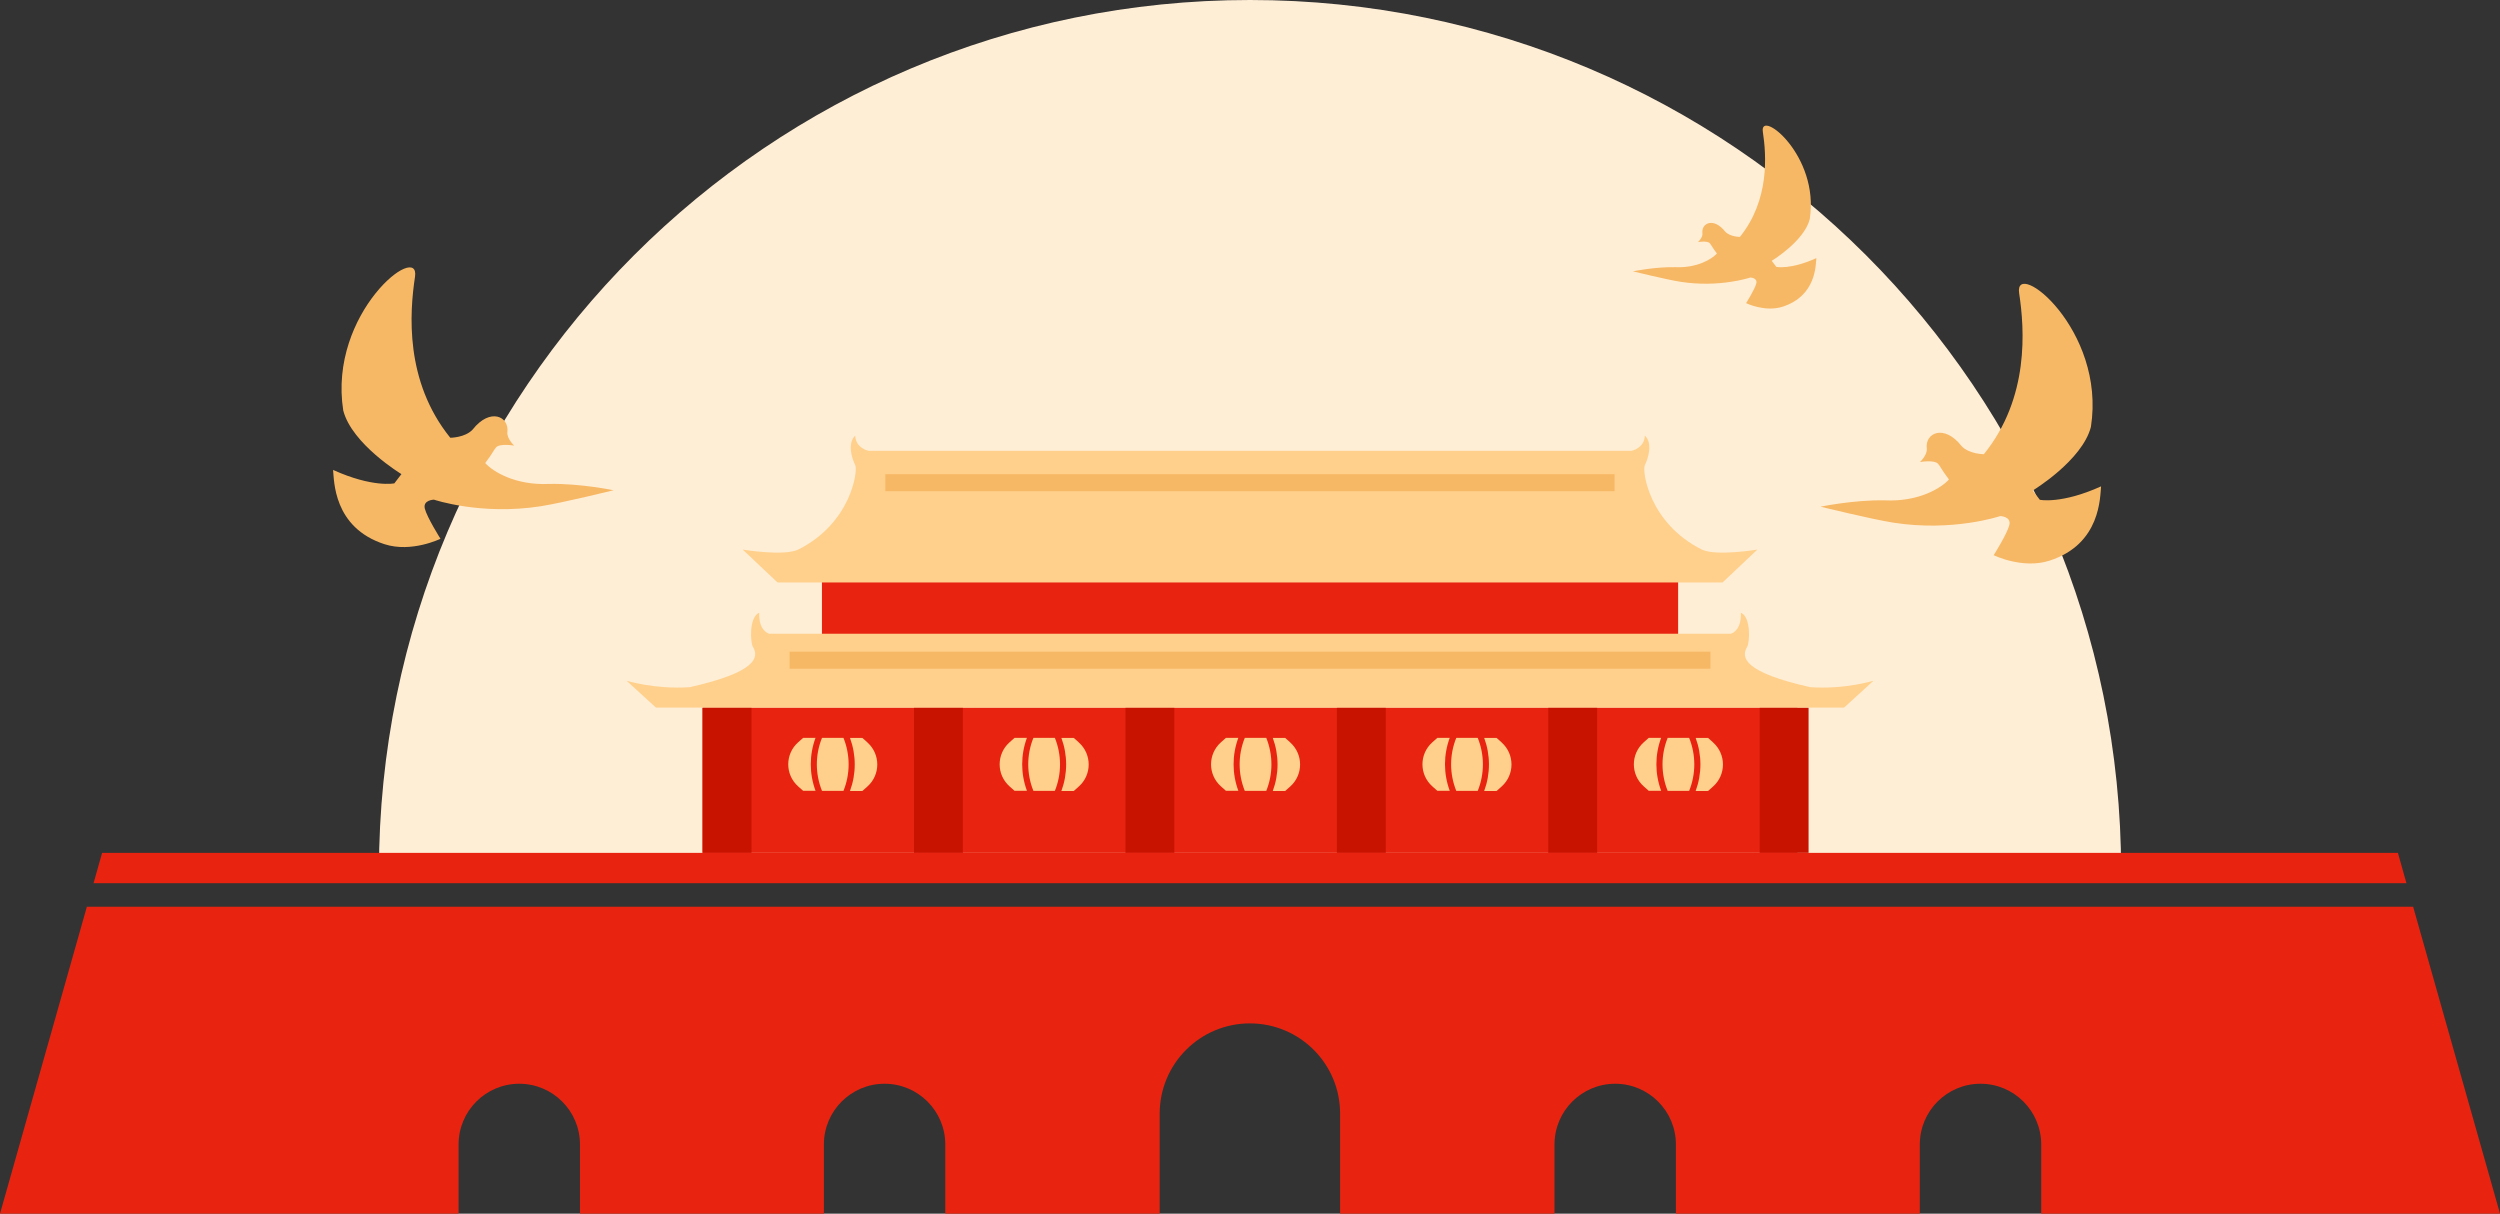 <svg xmlns="http://www.w3.org/2000/svg" viewBox="0 0 359.15 174.36" width="100%" style="vertical-align: middle; max-width: 100%; width: 100%;"><rect x="0" y="0" width="359.15" height="174.36" fill="#333333" stroke="none"/><g><path d="m54.44,125.14C54.44,56.03,110.47,0,179.58,0s125.14,56.03,125.14,125.14" fill="rgb(255, 238, 214)"></path><rect x="118.08" y="79.62" width="123" height="15.22" fill="rgb(232, 36, 16)"></rect><rect x="100.93" y="101.65" width="157.29" height="20.87" fill="rgb(232, 36, 16)"></rect><rect x="100.93" y="101.65" width="7.03" height="20.87" fill="rgb(201, 19, 1)"></rect><rect x="252.79" y="101.65" width="7.03" height="20.87" fill="rgb(201, 19, 1)"></rect><rect x="131.3" y="101.65" width="7.03" height="20.87" fill="rgb(201, 19, 1)"></rect><rect x="161.68" y="101.65" width="7.03" height="20.87" fill="rgb(201, 19, 1)"></rect><rect x="192.05" y="101.65" width="7.03" height="20.87" fill="rgb(201, 19, 1)"></rect><rect x="222.42" y="101.65" width="7.03" height="20.87" fill="rgb(201, 19, 1)"></rect><path d="m234.39,64.76s1.84-.35,1.91-2.19c1.2,1.13.42,3.46,0,4.24s.56,8.33,8.19,12.14c2.05.99,7.98,0,7.98,0l-5.01,4.73H111.7l-5.01-4.73s5.93.99,7.98,0c7.62-3.81,8.61-11.36,8.19-12.14s-1.2-3.11,0-4.24c.07,1.84,1.91,2.19,1.91,2.19h109.63Z" fill="rgb(255, 208, 140)"></path><rect x="127.19" y="68.12" width="104.76" height="2.45" fill="rgb(247, 184, 101)"></rect><path d="m264.93,101.65l4.22-3.86s-4.09,1.27-9.08.93c-9.51-2.14-10.02-4.25-9.07-5.8.36-.58.59-4.27-.91-4.9.11,2.67-1.44,3.02-1.44,3.02H110.51s-1.54-.34-1.44-3.02c-1.5.63-1.27,4.32-.91,4.9.94,1.55.43,3.66-9.07,5.8-4.98.34-9.08-.93-9.08-.93l4.22,3.86h170.7Z" fill="rgb(255, 208, 140)"></path><rect x="113.43" y="93.62" width="132.29" height="2.45" fill="rgb(247, 184, 101)"></rect><path d="m117.16,106h-1.78l-.73.65c-1.88,1.68-1.88,4.63,0,6.31l.73.65h1.78c-.91-2.47-.91-5.15,0-7.62Z" fill="rgb(255, 208, 140)"></path><path d="m118.09,113.62h3.08c.99-2.44.99-5.17,0-7.62h-3.08c-.99,2.44-.99,5.17,0,7.62Z" fill="rgb(255, 208, 140)"></path><path d="m124.62,106.66l-.73-.65h-1.78c.91,2.47.91,5.15,0,7.62h1.78l.73-.65c1.88-1.68,1.88-4.63,0-6.31Z" fill="rgb(255, 208, 140)"></path><path d="m147.53,106h-1.78l-.73.65c-1.88,1.68-1.88,4.63,0,6.31l.73.65h1.78c-.91-2.47-.91-5.15,0-7.62Z" fill="rgb(255, 208, 140)"></path><path d="m148.46,113.62h3.08c.99-2.44.99-5.17,0-7.62h-3.08c-.99,2.44-.99,5.17,0,7.62Z" fill="rgb(255, 208, 140)"></path><path d="m154.99,106.66l-.73-.65h-1.78c.91,2.47.91,5.15,0,7.62h1.78l.73-.65c1.88-1.68,1.88-4.63,0-6.31Z" fill="rgb(255, 208, 140)"></path><path d="m177.9,106h-1.78l-.73.65c-1.88,1.68-1.88,4.63,0,6.31l.73.65h1.78c-.91-2.47-.91-5.15,0-7.62Z" fill="rgb(255, 208, 140)"></path><path d="m178.83,113.62h3.08c.99-2.44.99-5.17,0-7.62h-3.08c-.99,2.44-.99,5.17,0,7.62Z" fill="rgb(255, 208, 140)"></path><path d="m185.36,106.66l-.73-.65h-1.78c.91,2.47.91,5.15,0,7.62h1.78l.73-.65c1.88-1.68,1.88-4.63,0-6.31Z" fill="rgb(255, 208, 140)"></path><path d="m208.27,106h-1.78l-.73.65c-1.88,1.68-1.88,4.63,0,6.31l.73.65h1.78c-.91-2.47-.91-5.15,0-7.62Z" fill="rgb(255, 208, 140)"></path><path d="m209.21,113.62h3.08c.99-2.44.99-5.17,0-7.62h-3.08c-.99,2.44-.99,5.17,0,7.62Z" fill="rgb(255, 208, 140)"></path><path d="m215.73,106.66l-.73-.65h-1.78c.91,2.47.91,5.15,0,7.62h1.78l.73-.65c1.88-1.68,1.88-4.63,0-6.31Z" fill="rgb(255, 208, 140)"></path><path d="m238.64,106h-1.78l-.73.65c-1.88,1.68-1.88,4.63,0,6.31l.73.65h1.78c-.91-2.47-.91-5.15,0-7.62Z" fill="rgb(255, 208, 140)"></path><path d="m239.58,113.62h3.08c.99-2.44.99-5.17,0-7.62h-3.08c-.99,2.44-.99,5.17,0,7.62Z" fill="rgb(255, 208, 140)"></path><path d="m246.11,106.66l-.73-.65h-1.78c.91,2.47.91,5.15,0,7.62h1.78l.73-.65c1.88-1.68,1.88-4.63,0-6.31Z" fill="rgb(255, 208, 140)"></path><path d="m344.48,122.52H14.67l-1.23,4.36h332.27l-1.23-4.36Zm14.67,51.83l-12.48-44.09H12.48L0,174.36h65.88v-9.95c0-4.82,3.91-8.72,8.72-8.72s8.72,3.91,8.72,8.72v9.95h35.04v-9.95c0-4.82,3.91-8.72,8.72-8.72s8.72,3.91,8.72,8.72v9.95h30.8v-14.38c0-7.16,5.8-12.96,12.96-12.96h0c7.16,0,12.96,5.8,12.96,12.96v14.38h30.8v-9.95c0-4.82,3.91-8.72,8.72-8.72s8.72,3.91,8.72,8.72v9.95h35.04v-9.95c0-4.82,3.91-8.72,8.72-8.72s8.72,3.91,8.72,8.72v9.95h65.88Z" fill="rgb(232, 36, 16)"></path><path d="m64.68,62.88c-6.56-8.12-5.84-17.96-5.06-23.12.78-5.15-12.5,5.15-10.31,19.21,1.25,4.84,8.36,9.14,8.36,9.14l-1.02,1.33s-3.1.65-8.8-1.93c.16,1.48,0,8.28,7.39,10.67,3.88,1.26,8.04-.78,8.04-.78,0,0-1.94-3.08-2.25-4.33s1.31-1.29,1.31-1.29c0,0,6.78,2.3,15.39.94,3.16-.5,10.42-2.29,10.42-2.29,0,0-4.78-1-9.24-.91-4.87.23-8.1-1.77-9.2-3,1.22-1.64,1.12-1.72,1.54-2.23.53-.64,2.62-.27,2.62-.27,0,0-1.09-1.02-.98-1.95.28-2.22-2.46-3.57-5-.35-1.09,1.17-3.22,1.17-3.22,1.17Z" fill="rgb(247, 184, 101)"></path><path d="m285.01,65.24c6.56-8.12,5.84-17.96,5.06-23.12-.78-5.15,12.5,5.15,10.31,19.21-1.25,4.84-8.36,9.14-8.36,9.14l1.02,1.33s3.1.65,8.8-1.93c-.16,1.48,0,8.28-7.39,10.67-3.88,1.26-8.04-.78-8.04-.78,0,0,1.94-3.08,2.25-4.33s-1.31-1.29-1.31-1.29c0,0-6.78,2.3-15.39.94-3.16-.5-10.42-2.29-10.42-2.29,0,0,4.78-1,9.24-.91,4.87.23,8.1-1.77,9.2-3-1.22-1.64-1.12-1.72-1.54-2.23-.53-.64-2.62-.27-2.62-.27,0,0,1.09-1.02.98-1.95-.28-2.22,2.46-3.57,5-.35,1.09,1.17,3.22,1.17,3.22,1.17Z" fill="rgb(247, 184, 101)"></path><path d="m249.94,34.05c4.29-5.31,3.82-11.75,3.31-15.12s8.17,3.37,6.74,12.56c-.82,3.17-5.46,5.98-5.46,5.98l.66.87s2.03.43,5.75-1.26c-.1.97,0,5.41-4.84,6.98-2.54.82-5.26-.51-5.26-.51,0,0,1.27-2.01,1.47-2.83s-.86-.85-.86-.85c0,0-4.43,1.5-10.06.61-2.06-.33-6.81-1.5-6.81-1.5,0,0,3.12-.65,6.05-.6,3.18.15,5.29-1.16,6.02-1.96-.8-1.07-.73-1.12-1.01-1.46-.34-.42-1.71-.18-1.71-.18,0,0,.72-.66.64-1.28-.18-1.45,1.61-2.33,3.27-.23.72.77,2.11.76,2.11.76Z" fill="rgb(247, 184, 101)"></path></g></svg>